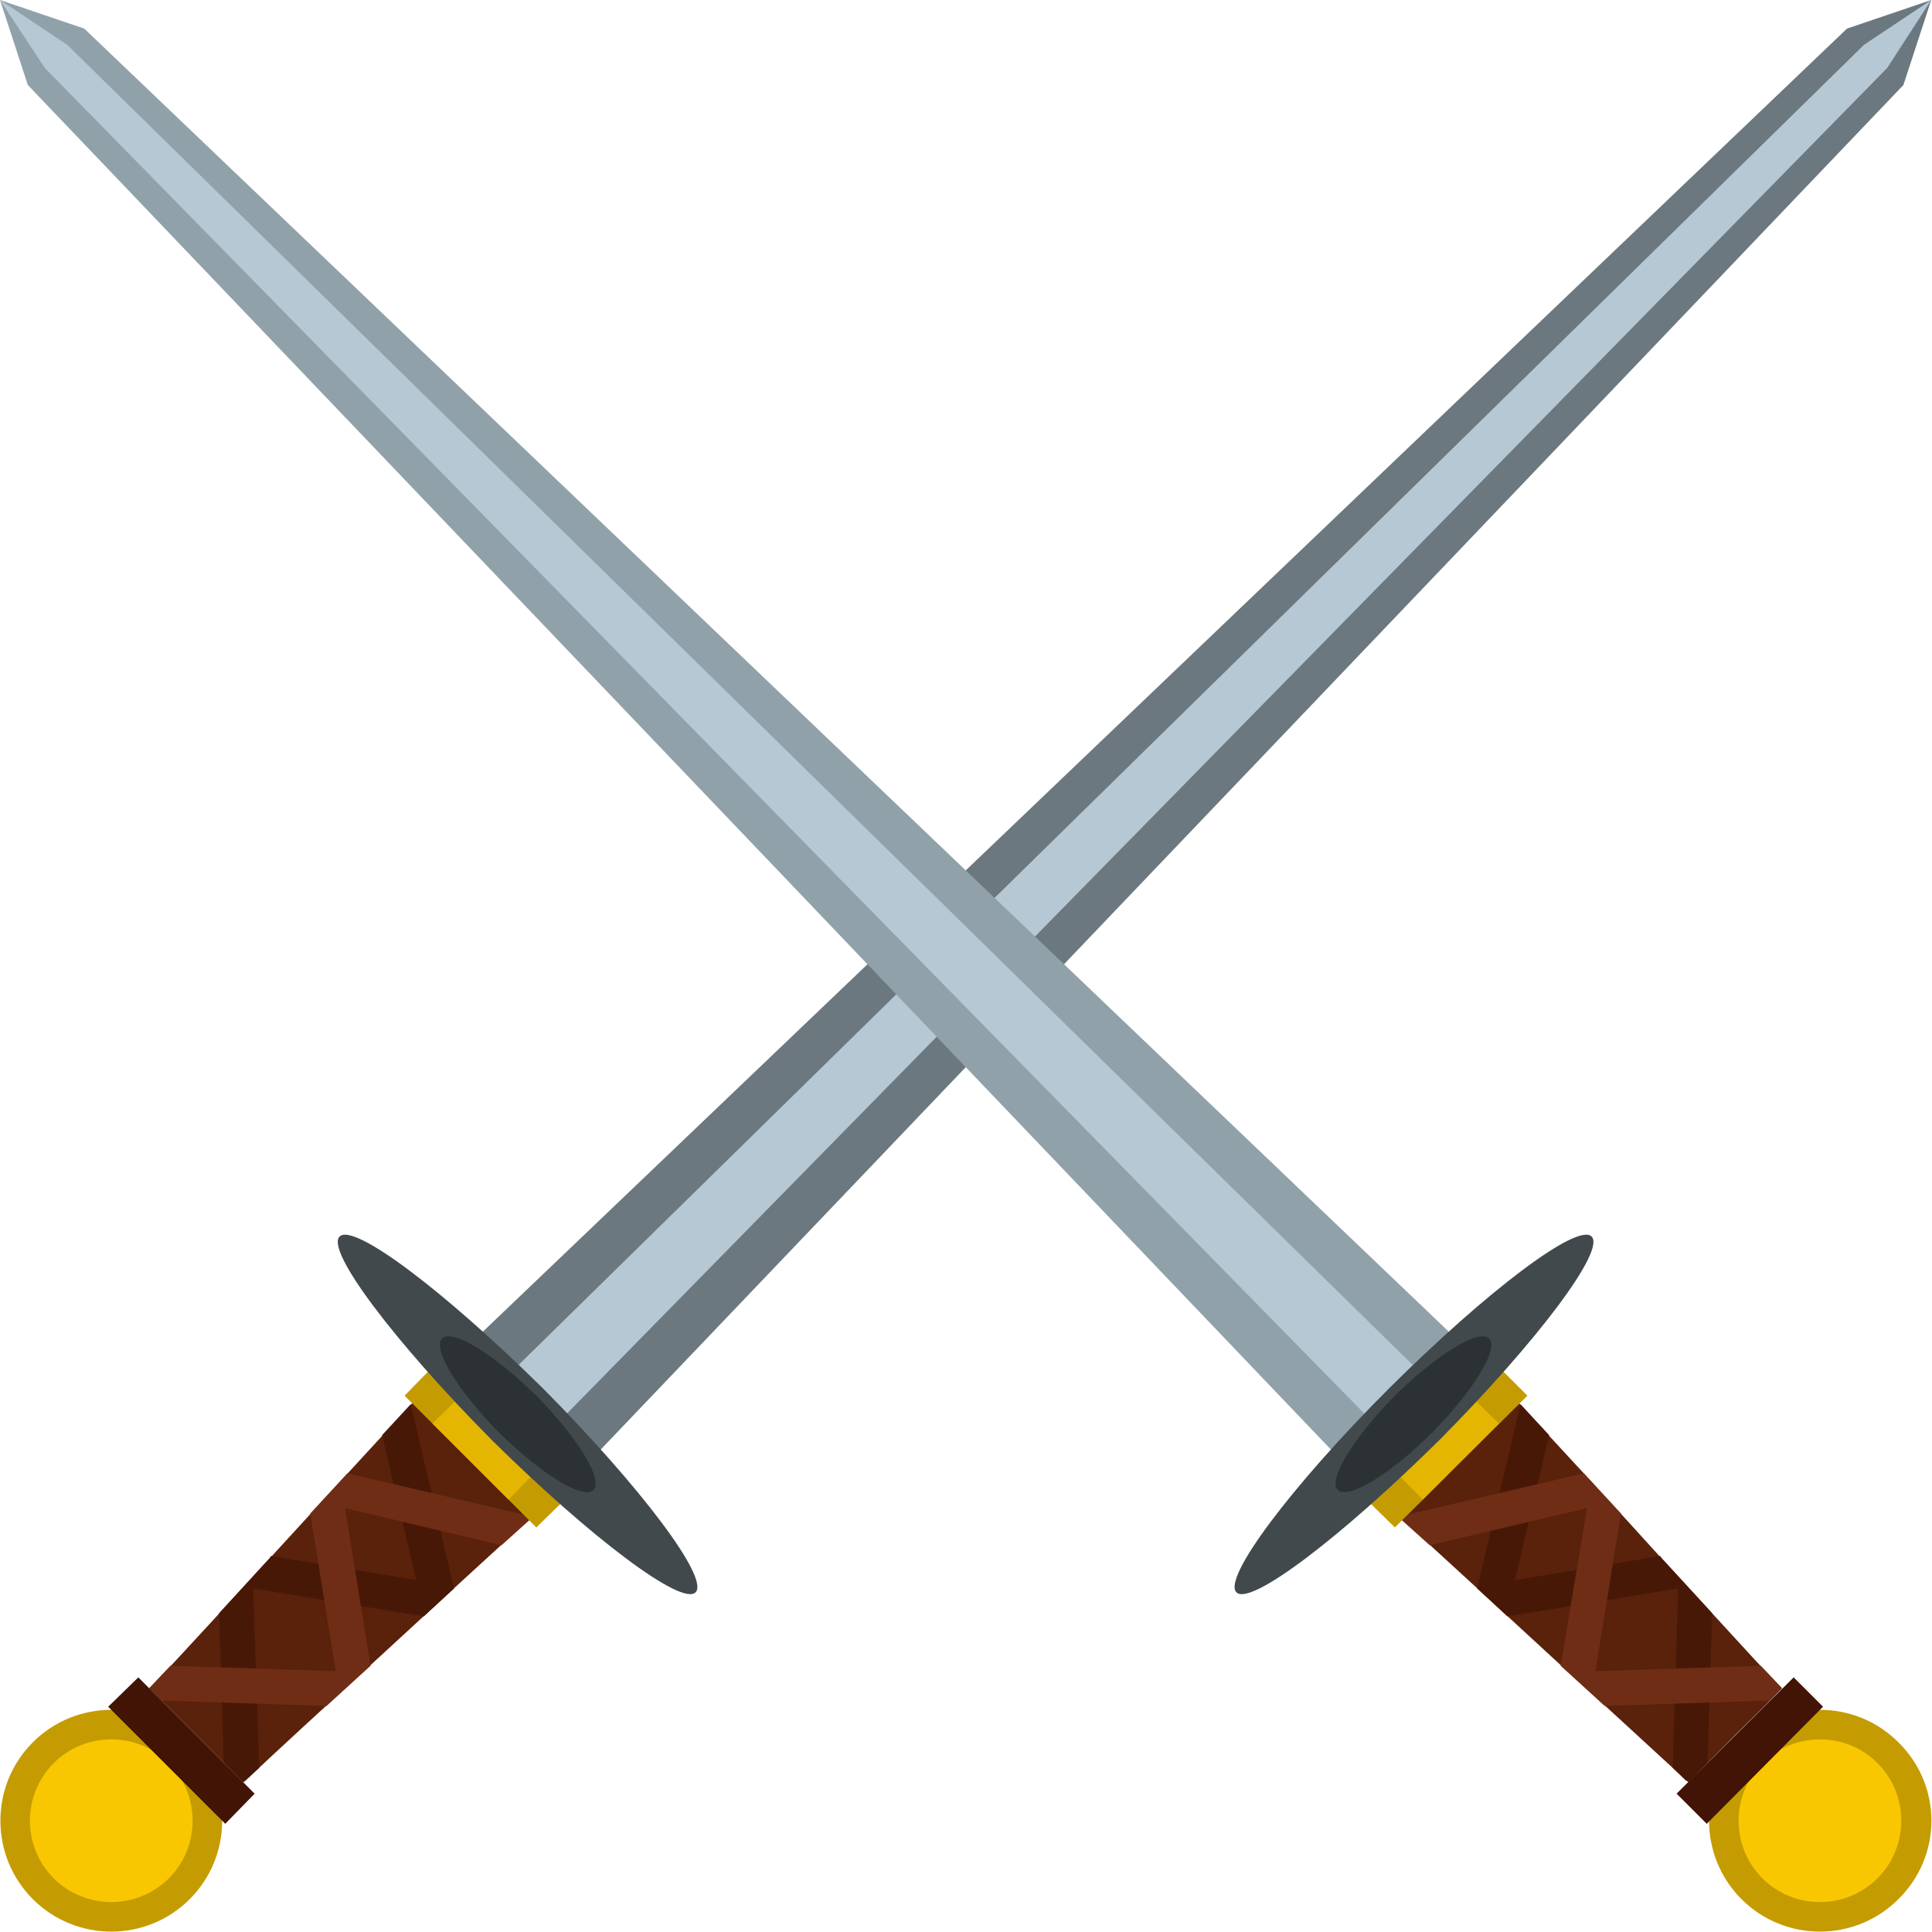 <?xml version="1.0" encoding="UTF-8"?>
<svg id="Layer_2" data-name="Layer 2" xmlns="http://www.w3.org/2000/svg" viewBox="0 0 50 50">
  <defs>
    <style>
      .cls-1 {
        fill: #f9c701;
      }

      .cls-1, .cls-2, .cls-3, .cls-4, .cls-5, .cls-6, .cls-7, .cls-8, .cls-9, .cls-10, .cls-11, .cls-12 {
        fill-rule: evenodd;
        stroke-width: 0px;
      }

      .cls-2 {
        fill: #5a210b;
      }

      .cls-3 {
        fill: #2c3134;
      }

      .cls-4 {
        fill: #c49c01;
      }

      .cls-5 {
        fill: #411406;
      }

      .cls-6 {
        fill: #90a1aa;
      }

      .cls-7 {
        fill: #e4b601;
      }

      .cls-8 {
        fill: #6f2d16;
      }

      .cls-9 {
        fill: #41494c;
      }

      .cls-10 {
        fill: #6c787f;
      }

      .cls-11 {
        fill: #481807;
      }

      .cls-12 {
        fill: #b5c8d4;
      }
    </style>
  </defs>
  <g id="Layer_1-2" data-name="Layer 1">
    <g>
      <path class="cls-4" d="m4.91,45.09c1.12,1.12,1.12,2.94,0,4.06-1.12,1.12-2.94,1.12-4.06,0-1.12-1.12-1.12-2.94,0-4.06,1.12-1.12,2.94-1.12,4.06,0h0Z"/>
      <path class="cls-1" d="m4.37,45.63c.82.82.82,2.16,0,2.98-.82.82-2.16.82-2.98,0-.82-.82-.82-2.16,0-2.98.82-.82,2.16-.82,2.98,0h0Z"/>
      <polygon class="cls-5" points="3.58 43.41 6.59 46.42 5.83 47.2 2.8 44.17 3.58 43.41"/>
      <path class="cls-2" d="m3.86,43.69c.42.42.82.82,1.22,1.22l1.22,1.22c1.04-.98,2.18-2.02,3.38-3.12,1.32-1.22,2.74-2.52,4.29-3.94-.5-.5-1.02-1.02-1.52-1.52-.5-.52-1.02-1.02-1.52-1.52-1.42,1.54-2.72,2.96-3.94,4.29-1.1,1.2-2.14,2.34-3.12,3.38h0Z"/>
      <polygon class="cls-11" points="5.79 45.61 6.27 46.1 6.35 46.08 6.71 45.75 6.55 41.11 10.97 41.83 11.75 41.11 10.63 36.34 9.89 37.14 10.77 40.89 7.01 40.27 6.99 40.31 5.67 41.75 5.79 45.61"/>
      <polygon class="cls-8" points="3.86 43.69 4.19 44.01 8.45 44.15 9.59 43.11 8.93 39.03 12.98 39.99 13.78 39.27 13.78 39.25 8.99 38.13 8.03 39.17 8.69 43.25 4.41 43.11 3.86 43.69"/>
      <polygon class="cls-4" points="10.47 36.12 13.88 39.53 14.72 38.71 11.29 35.28 10.47 36.12"/>
      <path class="cls-10" d="m49.98,0h.02-.02.02-.02l-.72,2.2L15.34,37.73l-3.06-3.06L47.8.74l2.18-.74Z"/>
      <path class="cls-12" d="m49.98,0h.02-.02.02-.02l-1.14,1.76L14.44,36.82l-1.26-1.26L48.24,1.16l1.74-1.16Z"/>
      <polygon class="cls-7" points="11.19 36.84 13.16 38.81 13.98 37.97 12.03 36.02 11.19 36.84"/>
      <path class="cls-9" d="m14.06,35.94c2.52,2.54,4.31,4.91,3.94,5.27-.36.36-2.72-1.42-5.27-3.94-2.52-2.54-4.31-4.91-3.94-5.27s2.72,1.42,5.27,3.94h0Z"/>
      <path class="cls-3" d="m13.88,36.12c1.08,1.1,1.74,2.18,1.48,2.44-.26.26-1.34-.4-2.44-1.48-1.08-1.1-1.74-2.18-1.48-2.44.26-.26,1.34.4,2.44,1.48h0Z"/>
      <path class="cls-4" d="m45.07,45.09c-1.12,1.12-1.12,2.94,0,4.06s2.94,1.12,4.06,0c1.14-1.12,1.14-2.94,0-4.06-1.12-1.12-2.94-1.12-4.06,0h0Z"/>
      <path class="cls-1" d="m45.61,45.63c-.82.82-.82,2.16,0,2.98.82.82,2.16.82,2.98,0,.82-.82.82-2.16,0-2.98-.82-.82-2.16-.82-2.98,0h0Z"/>
      <polygon class="cls-5" points="46.42 43.41 43.39 46.42 44.17 47.2 47.18 44.17 46.42 43.41"/>
      <path class="cls-2" d="m46.12,43.69c-.4.42-.82.82-1.22,1.22-.4.4-.8.8-1.2,1.22-1.06-.98-2.2-2.02-3.4-3.12-1.32-1.22-2.74-2.52-4.29-3.94l1.52-1.52c.5-.52,1.02-1.02,1.52-1.52,1.42,1.54,2.74,2.96,3.94,4.29,1.12,1.2,2.14,2.34,3.12,3.38h0Z"/>
      <polygon class="cls-11" points="44.19 45.61 43.73 46.1 43.63 46.08 43.29 45.75 43.43 41.11 39.01 41.83 38.23 41.11 39.35 36.34 40.09 37.14 39.21 40.89 42.97 40.27 42.99 40.31 44.31 41.75 44.19 45.61"/>
      <polygon class="cls-8" points="46.12 43.69 45.79 44.01 41.53 44.15 40.39 43.11 41.07 39.03 37 39.99 36.2 39.27 36.2 39.25 40.99 38.13 41.95 39.17 41.29 43.25 45.57 43.11 46.12 43.69"/>
      <polygon class="cls-4" points="39.53 36.12 36.1 39.53 35.26 38.71 38.69 35.28 39.53 36.12"/>
      <path class="cls-6" d="m0,0H0l.72,2.2,33.92,35.52,3.06-3.06L2.18.74,0,0Z"/>
      <path class="cls-12" d="m0,0H0l1.16,1.76,34.38,35.06,1.26-1.26L1.74,1.16,0,0Z"/>
      <polygon class="cls-7" points="38.79 36.84 36.82 38.81 36 37.97 37.95 36.02 38.79 36.84"/>
      <path class="cls-9" d="m35.94,35.94c-2.54,2.54-4.31,4.91-3.94,5.27.36.36,2.7-1.42,5.25-3.94,2.52-2.54,4.31-4.91,3.94-5.27s-2.72,1.42-5.25,3.94h0Z"/>
      <path class="cls-3" d="m36.1,36.12c-1.08,1.1-1.74,2.18-1.48,2.44.26.26,1.36-.4,2.44-1.48,1.08-1.1,1.74-2.18,1.48-2.44-.26-.26-1.34.4-2.44,1.48h0Z"/>
    </g>
  </g>
</svg>